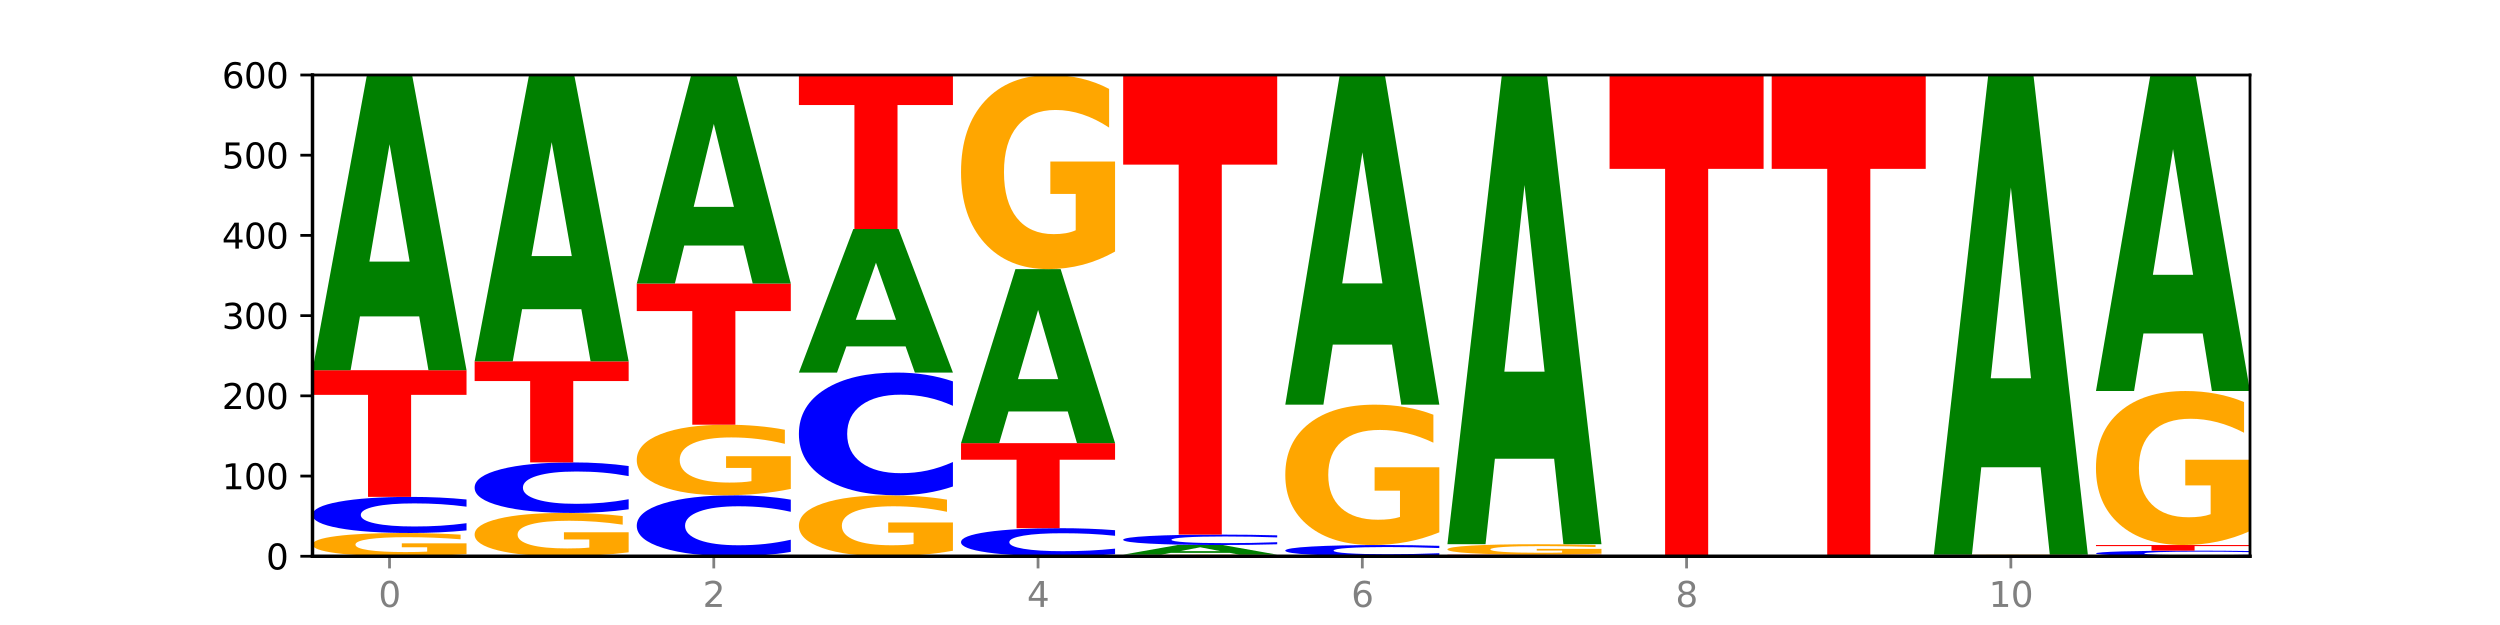 <?xml version="1.0" encoding="utf-8" standalone="no"?>
<!DOCTYPE svg PUBLIC "-//W3C//DTD SVG 1.1//EN"
  "http://www.w3.org/Graphics/SVG/1.1/DTD/svg11.dtd">
<svg xmlns:xlink="http://www.w3.org/1999/xlink" width="720pt" height="180pt" viewBox="0 0 720 180" xmlns="http://www.w3.org/2000/svg" version="1.1">
 <defs>
  <style type="text/css">*{stroke-linejoin: round; stroke-linecap: butt}</style>
 </defs>
 <g id="figure_1">
  <g id="patch_1">
   <path d="M 0 180 
L 720 180 
L 720 0 
L 0 0 
z
" style="fill: #ffffff"/>
  </g>
  <g id="axes_1">
   <g id="patch_2">
    <path d="M 90 160.2 
L 648 160.2 
L 648 21.6 
L 90 21.6 
z
" style="fill: #ffffff"/>
   </g>
   <g id="line2d_1">
    <path d="M 90 160.2 
L 648 160.2 
" clip-path="url(#p8df03df11c)" style="fill: none; stroke: #000000; stroke-width: 0.5; stroke-linecap: square"/>
   </g>
   <g id="patch_3">
    <path d="M 134.36 159.594 
Q 129.886 159.897 125.074 160.049 
Q 120.263 160.2 115.133 160.2 
Q 103.541 160.2 96.77 159.298 
Q 90 158.396 90 156.853 
Q 90 155.292 96.89 154.396 
Q 103.789 153.501 115.789 153.501 
Q 120.412 153.501 124.647 153.623 
Q 128.892 153.743 132.65 153.981 
L 132.65 155.317 
Q 128.773 155.011 124.935 154.86 
Q 121.098 154.708 117.24 154.708 
Q 110.102 154.708 106.235 155.264 
Q 102.367 155.819 102.367 156.853 
Q 102.367 157.877 106.096 158.436 
Q 109.824 158.993 116.684 158.993 
Q 118.553 158.993 120.153 158.961 
Q 121.754 158.928 123.026 158.859 
L 123.026 157.605 
L 115.719 157.605 
L 115.719 156.489 
L 134.36 156.489 
L 134.36 159.594 
z
" clip-path="url(#p8df03df11c)" style="fill: #ffa600"/>
   </g>
   <g id="patch_4">
    <path d="M 134.36 152.756 
Q 130.649 153.125 126.637 153.312 
Q 122.624 153.501 118.254 153.501 
Q 105.222 153.501 97.611 152.101 
Q 90 150.701 90 148.307 
Q 90 145.904 97.611 144.506 
Q 105.222 143.106 118.254 143.106 
Q 122.624 143.106 126.637 143.295 
Q 130.649 143.482 134.36 143.851 
L 134.36 145.923 
Q 130.616 145.434 126.983 145.206 
Q 123.351 144.978 119.339 144.978 
Q 112.141 144.978 108.017 145.865 
Q 103.904 146.75 103.904 148.307 
Q 103.904 149.857 108.017 150.744 
Q 112.141 151.629 119.339 151.629 
Q 123.351 151.629 126.983 151.401 
Q 130.616 151.171 134.36 150.682 
L 134.36 152.756 
z
" clip-path="url(#p8df03df11c)" style="fill: #0000ff"/>
   </g>
   <g id="patch_5">
    <path d="M 90 106.608 
L 134.36 106.608 
L 134.36 113.726 
L 118.401 113.726 
L 118.401 143.106 
L 105.99 143.106 
L 105.99 113.726 
L 90 113.726 
L 90 106.608 
z
" clip-path="url(#p8df03df11c)" style="fill: #ff0000"/>
   </g>
   <g id="patch_6">
    <path d="M 120.728 91.122 
L 103.668 91.122 
L 100.974 106.608 
L 90 106.608 
L 105.672 21.6 
L 118.687 21.6 
L 134.36 106.608 
L 123.395 106.608 
L 120.728 91.122 
z
M 106.389 75.345 
L 117.98 75.345 
L 112.194 41.531 
L 106.389 75.345 
z
" clip-path="url(#p8df03df11c)" style="fill: #008000"/>
   </g>
   <g id="patch_7">
    <path d="M 181.054 159.071 
Q 176.581 159.636 171.769 159.919 
Q 166.957 160.2 161.827 160.2 
Q 150.235 160.2 143.465 158.52 
Q 136.695 156.84 136.695 153.967 
Q 136.695 151.06 143.584 149.393 
Q 150.484 147.726 162.483 147.726 
Q 167.106 147.726 171.341 147.953 
Q 175.586 148.177 179.344 148.62 
L 179.344 151.107 
Q 175.467 150.537 171.63 150.256 
Q 167.792 149.973 163.935 149.973 
Q 156.797 149.973 152.929 151.009 
Q 149.062 152.042 149.062 153.967 
Q 149.062 155.874 152.79 156.915 
Q 156.518 157.953 163.378 157.953 
Q 165.247 157.953 166.848 157.894 
Q 168.448 157.832 169.721 157.703 
L 169.721 155.369 
L 162.414 155.369 
L 162.414 153.289 
L 181.054 153.289 
L 181.054 159.071 
z
" clip-path="url(#p8df03df11c)" style="fill: #ffa600"/>
   </g>
   <g id="patch_8">
    <path d="M 181.054 146.683 
Q 177.344 147.2 173.331 147.461 
Q 169.319 147.726 164.949 147.726 
Q 151.917 147.726 144.306 145.766 
Q 136.695 143.806 136.695 140.454 
Q 136.695 137.09 144.306 135.133 
Q 151.917 133.173 164.949 133.173 
Q 169.319 133.173 173.331 133.438 
Q 177.344 133.699 181.054 134.216 
L 181.054 137.117 
Q 177.31 136.432 173.678 136.113 
Q 170.045 135.794 166.033 135.794 
Q 158.835 135.794 154.711 137.036 
Q 150.598 138.275 150.598 140.454 
Q 150.598 142.624 154.711 143.866 
Q 158.835 145.105 166.033 145.105 
Q 170.045 145.105 173.678 144.786 
Q 177.31 144.464 181.054 143.779 
L 181.054 146.683 
z
" clip-path="url(#p8df03df11c)" style="fill: #0000ff"/>
   </g>
   <g id="patch_9">
    <path d="M 136.695 104.067 
L 181.054 104.067 
L 181.054 109.743 
L 165.095 109.743 
L 165.095 133.173 
L 152.685 133.173 
L 152.685 109.743 
L 136.695 109.743 
L 136.695 104.067 
z
" clip-path="url(#p8df03df11c)" style="fill: #ff0000"/>
   </g>
   <g id="patch_10">
    <path d="M 167.423 89.044 
L 150.363 89.044 
L 147.669 104.067 
L 136.695 104.067 
L 152.367 21.6 
L 165.382 21.6 
L 181.054 104.067 
L 170.089 104.067 
L 167.423 89.044 
z
M 153.083 73.738 
L 164.675 73.738 
L 158.888 40.935 
L 153.083 73.738 
z
" clip-path="url(#p8df03df11c)" style="fill: #008000"/>
   </g>
   <g id="patch_11">
    <path d="M 227.749 158.942 
Q 224.038 159.565 220.026 159.881 
Q 216.014 160.2 211.644 160.2 
Q 198.612 160.2 191 157.836 
Q 183.389 155.471 183.389 151.427 
Q 183.389 147.369 191 145.008 
Q 198.612 142.644 211.644 142.644 
Q 216.014 142.644 220.026 142.963 
Q 224.038 143.279 227.749 143.902 
L 227.749 147.402 
Q 224.005 146.575 220.372 146.191 
Q 216.74 145.806 212.728 145.806 
Q 205.53 145.806 201.406 147.304 
Q 197.293 148.798 197.293 151.427 
Q 197.293 154.046 201.406 155.544 
Q 205.53 157.038 212.728 157.038 
Q 216.74 157.038 220.372 156.653 
Q 224.005 156.265 227.749 155.438 
L 227.749 158.942 
z
" clip-path="url(#p8df03df11c)" style="fill: #0000ff"/>
   </g>
   <g id="patch_12">
    <path d="M 227.749 140.805 
Q 223.275 141.724 218.463 142.186 
Q 213.652 142.644 208.522 142.644 
Q 196.93 142.644 190.159 139.906 
Q 183.389 137.168 183.389 132.486 
Q 183.389 127.75 190.279 125.033 
Q 197.178 122.316 209.178 122.316 
Q 213.801 122.316 218.036 122.686 
Q 222.281 123.051 226.039 123.773 
L 226.039 127.825 
Q 222.162 126.897 218.324 126.44 
Q 214.487 125.978 210.629 125.978 
Q 203.491 125.978 199.624 127.666 
Q 195.757 129.35 195.757 132.486 
Q 195.757 135.594 199.485 137.29 
Q 203.213 138.982 210.073 138.982 
Q 211.942 138.982 213.542 138.886 
Q 215.143 138.785 216.415 138.575 
L 216.415 134.771 
L 209.108 134.771 
L 209.108 131.382 
L 227.749 131.382 
L 227.749 140.805 
z
" clip-path="url(#p8df03df11c)" style="fill: #ffa600"/>
   </g>
   <g id="patch_13">
    <path d="M 183.389 81.66 
L 227.749 81.66 
L 227.749 89.589 
L 211.79 89.589 
L 211.79 122.316 
L 199.379 122.316 
L 199.379 89.589 
L 183.389 89.589 
L 183.389 81.66 
z
" clip-path="url(#p8df03df11c)" style="fill: #ff0000"/>
   </g>
   <g id="patch_14">
    <path d="M 214.117 70.719 
L 197.057 70.719 
L 194.363 81.66 
L 183.389 81.66 
L 199.062 21.6 
L 212.077 21.6 
L 227.749 81.66 
L 216.784 81.66 
L 214.117 70.719 
z
M 199.778 59.572 
L 211.369 59.572 
L 205.583 35.682 
L 199.778 59.572 
z
" clip-path="url(#p8df03df11c)" style="fill: #008000"/>
   </g>
   <g id="patch_15">
    <path d="M 274.444 158.612 
Q 269.97 159.406 265.158 159.805 
Q 260.346 160.2 255.216 160.2 
Q 243.624 160.2 236.854 157.836 
Q 230.084 155.471 230.084 151.427 
Q 230.084 147.337 236.973 144.99 
Q 243.873 142.644 255.872 142.644 
Q 260.495 142.644 264.73 142.963 
Q 268.976 143.279 272.734 143.902 
L 272.734 147.402 
Q 268.856 146.601 265.019 146.205 
Q 261.181 145.806 257.324 145.806 
Q 250.186 145.806 246.318 147.264 
Q 242.451 148.718 242.451 151.427 
Q 242.451 154.111 246.179 155.576 
Q 249.907 157.038 256.767 157.038 
Q 258.636 157.038 260.237 156.954 
Q 261.837 156.867 263.11 156.686 
L 263.11 153.4 
L 255.803 153.4 
L 255.803 150.474 
L 274.444 150.474 
L 274.444 158.612 
z
" clip-path="url(#p8df03df11c)" style="fill: #ffa600"/>
   </g>
   <g id="patch_16">
    <path d="M 274.444 140.111 
Q 270.733 141.366 266.721 142.002 
Q 262.708 142.644 258.338 142.644 
Q 245.306 142.644 237.695 137.884 
Q 230.084 133.124 230.084 124.983 
Q 230.084 116.814 237.695 112.061 
Q 245.306 107.301 258.338 107.301 
Q 262.708 107.301 266.721 107.943 
Q 270.733 108.579 274.444 109.834 
L 274.444 116.88 
Q 270.699 115.215 267.067 114.441 
Q 263.435 113.667 259.422 113.667 
Q 252.224 113.667 248.1 116.682 
Q 243.987 119.69 243.987 124.983 
Q 243.987 130.255 248.1 133.27 
Q 252.224 136.278 259.422 136.278 
Q 263.435 136.278 267.067 135.504 
Q 270.699 134.723 274.444 133.058 
L 274.444 140.111 
z
" clip-path="url(#p8df03df11c)" style="fill: #0000ff"/>
   </g>
   <g id="patch_17">
    <path d="M 260.812 99.768 
L 243.752 99.768 
L 241.058 107.301 
L 230.084 107.301 
L 245.756 65.952 
L 258.771 65.952 
L 274.444 107.301 
L 263.478 107.301 
L 260.812 99.768 
z
M 246.473 92.094 
L 258.064 92.094 
L 252.277 75.647 
L 246.473 92.094 
z
" clip-path="url(#p8df03df11c)" style="fill: #008000"/>
   </g>
   <g id="patch_18">
    <path d="M 230.084 21.6 
L 274.444 21.6 
L 274.444 30.25 
L 258.484 30.25 
L 258.484 65.952 
L 246.074 65.952 
L 246.074 30.25 
L 230.084 30.25 
L 230.084 21.6 
z
" clip-path="url(#p8df03df11c)" style="fill: #ff0000"/>
   </g>
   <g id="patch_19">
    <path d="M 321.138 159.62 
Q 317.427 159.908 313.415 160.053 
Q 309.403 160.2 305.033 160.2 
Q 292.001 160.2 284.389 159.111 
Q 276.778 158.022 276.778 156.16 
Q 276.778 154.291 284.389 153.204 
Q 292.001 152.115 305.033 152.115 
Q 309.403 152.115 313.415 152.262 
Q 317.427 152.407 321.138 152.695 
L 321.138 154.306 
Q 317.394 153.925 313.762 153.748 
Q 310.129 153.571 306.117 153.571 
Q 298.919 153.571 294.795 154.261 
Q 290.682 154.949 290.682 156.16 
Q 290.682 157.366 294.795 158.056 
Q 298.919 158.744 306.117 158.744 
Q 310.129 158.744 313.762 158.567 
Q 317.394 158.388 321.138 158.007 
L 321.138 159.62 
z
" clip-path="url(#p8df03df11c)" style="fill: #0000ff"/>
   </g>
   <g id="patch_20">
    <path d="M 276.778 127.629 
L 321.138 127.629 
L 321.138 132.404 
L 305.179 132.404 
L 305.179 152.115 
L 292.768 152.115 
L 292.768 132.404 
L 276.778 132.404 
L 276.778 127.629 
z
" clip-path="url(#p8df03df11c)" style="fill: #ff0000"/>
   </g>
   <g id="patch_21">
    <path d="M 307.506 118.497 
L 290.446 118.497 
L 287.753 127.629 
L 276.778 127.629 
L 292.451 77.502 
L 305.466 77.502 
L 321.138 127.629 
L 310.173 127.629 
L 307.506 118.497 
z
M 293.167 109.194 
L 304.758 109.194 
L 298.972 89.255 
L 293.167 109.194 
z
" clip-path="url(#p8df03df11c)" style="fill: #008000"/>
   </g>
   <g id="patch_22">
    <path d="M 321.138 72.444 
Q 316.664 74.973 311.853 76.243 
Q 307.041 77.502 301.911 77.502 
Q 290.319 77.502 283.549 69.973 
Q 276.778 62.444 276.778 49.568 
Q 276.778 36.543 283.668 29.071 
Q 290.567 21.6 302.567 21.6 
Q 307.19 21.6 311.425 22.616 
Q 315.67 23.621 319.428 25.607 
L 319.428 36.75 
Q 315.551 34.198 311.713 32.94 
Q 307.876 31.67 304.018 31.67 
Q 296.88 31.67 293.013 36.312 
Q 289.146 40.942 289.146 49.568 
Q 289.146 58.114 292.874 62.779 
Q 296.602 67.432 303.462 67.432 
Q 305.331 67.432 306.931 67.167 
Q 308.532 66.89 309.805 66.312 
L 309.805 55.85 
L 302.497 55.85 
L 302.497 46.531 
L 321.138 46.531 
L 321.138 72.444 
z
" clip-path="url(#p8df03df11c)" style="fill: #ffa600"/>
   </g>
   <g id="patch_23">
    <path d="M 367.833 160.158 
Q 363.359 160.179 358.547 160.19 
Q 353.735 160.2 348.605 160.2 
Q 337.013 160.2 330.243 160.138 
Q 323.473 160.076 323.473 159.969 
Q 323.473 159.861 330.362 159.8 
Q 337.262 159.738 349.262 159.738 
Q 353.884 159.738 358.12 159.746 
Q 362.365 159.755 366.123 159.771 
L 366.123 159.863 
Q 362.245 159.842 358.408 159.832 
Q 354.57 159.821 350.713 159.821 
Q 343.575 159.821 339.708 159.86 
Q 335.84 159.898 335.84 159.969 
Q 335.84 160.04 339.568 160.078 
Q 343.297 160.117 350.156 160.117 
Q 352.025 160.117 353.626 160.115 
Q 355.227 160.112 356.499 160.108 
L 356.499 160.021 
L 349.192 160.021 
L 349.192 159.944 
L 367.833 159.944 
L 367.833 160.158 
z
" clip-path="url(#p8df03df11c)" style="fill: #ffa600"/>
   </g>
   <g id="patch_24">
    <path d="M 354.201 159.233 
L 337.141 159.233 
L 334.447 159.738 
L 323.473 159.738 
L 339.145 156.966 
L 352.16 156.966 
L 367.833 159.738 
L 356.867 159.738 
L 354.201 159.233 
z
M 339.862 158.719 
L 351.453 158.719 
L 345.666 157.616 
L 339.862 158.719 
z
" clip-path="url(#p8df03df11c)" style="fill: #008000"/>
   </g>
   <g id="patch_25">
    <path d="M 367.833 156.751 
Q 364.122 156.857 360.11 156.911 
Q 356.097 156.966 351.727 156.966 
Q 338.695 156.966 331.084 156.562 
Q 323.473 156.157 323.473 155.465 
Q 323.473 154.771 331.084 154.367 
Q 338.695 153.963 351.727 153.963 
Q 356.097 153.963 360.11 154.018 
Q 364.122 154.072 367.833 154.178 
L 367.833 154.777 
Q 364.088 154.635 360.456 154.57 
Q 356.824 154.504 352.811 154.504 
Q 345.614 154.504 341.489 154.76 
Q 337.376 155.016 337.376 155.465 
Q 337.376 155.913 341.489 156.17 
Q 345.614 156.425 352.811 156.425 
Q 356.824 156.425 360.456 156.359 
Q 364.088 156.293 367.833 156.152 
L 367.833 156.751 
z
" clip-path="url(#p8df03df11c)" style="fill: #0000ff"/>
   </g>
   <g id="patch_26">
    <path d="M 323.473 21.6 
L 367.833 21.6 
L 367.833 47.414 
L 351.873 47.414 
L 351.873 153.963 
L 339.463 153.963 
L 339.463 47.414 
L 323.473 47.414 
L 323.473 21.6 
z
" clip-path="url(#p8df03df11c)" style="fill: #ff0000"/>
   </g>
   <g id="patch_27">
    <path d="M 414.527 159.968 
Q 410.817 160.083 406.804 160.141 
Q 402.792 160.2 398.422 160.2 
Q 385.39 160.2 377.779 159.764 
Q 370.167 159.329 370.167 158.584 
Q 370.167 157.836 377.779 157.402 
Q 385.39 156.966 398.422 156.966 
Q 402.792 156.966 406.804 157.025 
Q 410.817 157.083 414.527 157.198 
L 414.527 157.842 
Q 410.783 157.69 407.151 157.619 
Q 403.518 157.549 399.506 157.549 
Q 392.308 157.549 388.184 157.824 
Q 384.071 158.1 384.071 158.584 
Q 384.071 159.066 388.184 159.342 
Q 392.308 159.617 399.506 159.617 
Q 403.518 159.617 407.151 159.547 
Q 410.783 159.475 414.527 159.323 
L 414.527 159.968 
z
" clip-path="url(#p8df03df11c)" style="fill: #0000ff"/>
   </g>
   <g id="patch_28">
    <path d="M 414.527 153.308 
Q 410.053 155.137 405.242 156.056 
Q 400.43 156.966 395.3 156.966 
Q 383.708 156.966 376.938 151.521 
Q 370.167 146.077 370.167 136.766 
Q 370.167 127.347 377.057 121.944 
Q 383.956 116.541 395.956 116.541 
Q 400.579 116.541 404.814 117.276 
Q 409.059 118.002 412.817 119.439 
L 412.817 127.497 
Q 408.94 125.651 405.102 124.741 
Q 401.265 123.823 397.408 123.823 
Q 390.269 123.823 386.402 127.18 
Q 382.535 130.528 382.535 136.766 
Q 382.535 142.945 386.263 146.319 
Q 389.991 149.684 396.851 149.684 
Q 398.72 149.684 400.321 149.492 
Q 401.921 149.292 403.194 148.874 
L 403.194 141.309 
L 395.887 141.309 
L 395.887 134.57 
L 414.527 134.57 
L 414.527 153.308 
z
" clip-path="url(#p8df03df11c)" style="fill: #ffa600"/>
   </g>
   <g id="patch_29">
    <path d="M 400.895 99.246 
L 383.835 99.246 
L 381.142 116.541 
L 370.167 116.541 
L 385.84 21.6 
L 398.855 21.6 
L 414.527 116.541 
L 403.562 116.541 
L 400.895 99.246 
z
M 386.556 81.625 
L 398.147 81.625 
L 392.361 43.86 
L 386.556 81.625 
z
" clip-path="url(#p8df03df11c)" style="fill: #008000"/>
   </g>
   <g id="patch_30">
    <path d="M 416.862 159.738 
L 461.222 159.738 
L 461.222 159.828 
L 445.263 159.828 
L 445.263 160.2 
L 432.852 160.2 
L 432.852 159.828 
L 416.862 159.828 
L 416.862 159.738 
z
" clip-path="url(#p8df03df11c)" style="fill: #ff0000"/>
   </g>
   <g id="patch_31">
    <path d="M 461.222 159.466 
Q 456.748 159.602 451.936 159.67 
Q 447.124 159.738 441.995 159.738 
Q 430.403 159.738 423.632 159.334 
Q 416.862 158.929 416.862 158.237 
Q 416.862 157.538 423.752 157.136 
Q 430.651 156.735 442.651 156.735 
Q 447.274 156.735 451.509 156.79 
Q 455.754 156.844 459.512 156.95 
L 459.512 157.549 
Q 455.635 157.412 451.797 157.344 
Q 447.96 157.276 444.102 157.276 
Q 436.964 157.276 433.097 157.525 
Q 429.229 157.774 429.229 158.237 
Q 429.229 158.696 432.958 158.947 
Q 436.686 159.197 443.545 159.197 
Q 445.414 159.197 447.015 159.183 
Q 448.616 159.168 449.888 159.137 
L 449.888 158.575 
L 442.581 158.575 
L 442.581 158.074 
L 461.222 158.074 
L 461.222 159.466 
z
" clip-path="url(#p8df03df11c)" style="fill: #ffa600"/>
   </g>
   <g id="patch_32">
    <path d="M 447.59 132.118 
L 430.53 132.118 
L 427.836 156.735 
L 416.862 156.735 
L 432.534 21.6 
L 445.549 21.6 
L 461.222 156.735 
L 450.257 156.735 
L 447.59 132.118 
z
M 433.251 107.037 
L 444.842 107.037 
L 439.055 53.284 
L 433.251 107.037 
z
" clip-path="url(#p8df03df11c)" style="fill: #008000"/>
   </g>
   <g id="patch_33">
    <path d="M 463.556 21.6 
L 507.916 21.6 
L 507.916 48.631 
L 491.957 48.631 
L 491.957 160.2 
L 479.547 160.2 
L 479.547 48.631 
L 463.556 48.631 
L 463.556 21.6 
z
" clip-path="url(#p8df03df11c)" style="fill: #ff0000"/>
   </g>
   <g id="patch_34">
    <path d="M 510.251 21.6 
L 554.611 21.6 
L 554.611 48.631 
L 538.652 48.631 
L 538.652 160.2 
L 526.241 160.2 
L 526.241 48.631 
L 510.251 48.631 
L 510.251 21.6 
z
" clip-path="url(#p8df03df11c)" style="fill: #ff0000"/>
   </g>
   <g id="patch_35">
    <path d="M 601.305 160.158 
Q 596.832 160.179 592.02 160.19 
Q 587.208 160.2 582.078 160.2 
Q 570.486 160.2 563.716 160.138 
Q 556.946 160.076 556.946 159.969 
Q 556.946 159.861 563.835 159.8 
Q 570.735 159.738 582.734 159.738 
Q 587.357 159.738 591.592 159.746 
Q 595.838 159.755 599.595 159.771 
L 599.595 159.863 
Q 595.718 159.842 591.881 159.832 
Q 588.043 159.821 584.186 159.821 
Q 577.048 159.821 573.18 159.86 
Q 569.313 159.898 569.313 159.969 
Q 569.313 160.04 573.041 160.078 
Q 576.769 160.117 583.629 160.117 
Q 585.498 160.117 587.099 160.115 
Q 588.699 160.112 589.972 160.108 
L 589.972 160.021 
L 582.665 160.021 
L 582.665 159.944 
L 601.305 159.944 
L 601.305 160.158 
z
" clip-path="url(#p8df03df11c)" style="fill: #ffa600"/>
   </g>
   <g id="patch_36">
    <path d="M 587.674 134.574 
L 570.614 134.574 
L 567.92 159.738 
L 556.946 159.738 
L 572.618 21.6 
L 585.633 21.6 
L 601.305 159.738 
L 590.34 159.738 
L 587.674 134.574 
z
M 573.335 108.935 
L 584.926 108.935 
L 579.139 53.988 
L 573.335 108.935 
z
" clip-path="url(#p8df03df11c)" style="fill: #008000"/>
   </g>
   <g id="patch_37">
    <path d="M 648 160.084 
Q 644.289 160.142 640.277 160.171 
Q 636.265 160.2 631.895 160.2 
Q 618.863 160.2 611.251 159.982 
Q 603.64 159.764 603.64 159.392 
Q 603.64 159.018 611.251 158.801 
Q 618.863 158.583 631.895 158.583 
Q 636.265 158.583 640.277 158.612 
Q 644.289 158.641 648 158.699 
L 648 159.021 
Q 644.256 158.945 640.623 158.91 
Q 636.991 158.874 632.979 158.874 
Q 625.781 158.874 621.657 159.012 
Q 617.544 159.15 617.544 159.392 
Q 617.544 159.633 621.657 159.771 
Q 625.781 159.909 632.979 159.909 
Q 636.991 159.909 640.623 159.873 
Q 644.256 159.838 648 159.761 
L 648 160.084 
z
" clip-path="url(#p8df03df11c)" style="fill: #0000ff"/>
   </g>
   <g id="patch_38">
    <path d="M 603.64 156.966 
L 648 156.966 
L 648 157.281 
L 632.041 157.281 
L 632.041 158.583 
L 619.63 158.583 
L 619.63 157.281 
L 603.64 157.281 
L 603.64 156.966 
z
" clip-path="url(#p8df03df11c)" style="fill: #ff0000"/>
   </g>
   <g id="patch_39">
    <path d="M 648 152.953 
Q 643.526 154.96 638.714 155.967 
Q 633.903 156.966 628.773 156.966 
Q 617.181 156.966 610.41 150.993 
Q 603.64 145.019 603.64 134.804 
Q 603.64 124.469 610.53 118.542 
Q 617.429 112.614 629.429 112.614 
Q 634.052 112.614 638.287 113.42 
Q 642.532 114.217 646.29 115.793 
L 646.29 124.634 
Q 642.413 122.609 638.575 121.611 
Q 634.738 120.603 630.88 120.603 
Q 623.742 120.603 619.875 124.286 
Q 616.008 127.96 616.008 134.804 
Q 616.008 141.583 619.736 145.285 
Q 623.464 148.977 630.324 148.977 
Q 632.193 148.977 633.793 148.766 
Q 635.394 148.546 636.666 148.088 
L 636.666 139.788 
L 629.359 139.788 
L 629.359 132.394 
L 648 132.394 
L 648 152.953 
z
" clip-path="url(#p8df03df11c)" style="fill: #ffa600"/>
   </g>
   <g id="patch_40">
    <path d="M 634.368 96.034 
L 617.308 96.034 
L 614.614 112.614 
L 603.64 112.614 
L 619.313 21.6 
L 632.328 21.6 
L 648 112.614 
L 637.035 112.614 
L 634.368 96.034 
z
M 620.029 79.142 
L 631.62 79.142 
L 625.834 42.939 
L 620.029 79.142 
z
" clip-path="url(#p8df03df11c)" style="fill: #008000"/>
   </g>
   <g id="matplotlib.axis_1">
    <g id="xtick_1">
     <g id="line2d_2">
      <defs>
       <path id="m9a4b0ae7ad" d="M 0 0 
L 0 3.5 
" style="stroke: #808080; stroke-width: 0.8"/>
      </defs>
      <g>
       <use xlink:href="#m9a4b0ae7ad" x="112.18" y="160.2" style="fill: #808080; stroke: #808080; stroke-width: 0.8"/>
      </g>
     </g>
     <g id="text_1">
      <!-- 0 -->
      <g style="fill: #808080" transform="translate(108.999 174.798) scale(0.1 -0.1)">
       <defs>
        <path id="DejaVuSans-30" d="M 2034 4250 
Q 1547 4250 1301 3770 
Q 1056 3291 1056 2328 
Q 1056 1369 1301 889 
Q 1547 409 2034 409 
Q 2525 409 2770 889 
Q 3016 1369 3016 2328 
Q 3016 3291 2770 3770 
Q 2525 4250 2034 4250 
z
M 2034 4750 
Q 2819 4750 3233 4129 
Q 3647 3509 3647 2328 
Q 3647 1150 3233 529 
Q 2819 -91 2034 -91 
Q 1250 -91 836 529 
Q 422 1150 422 2328 
Q 422 3509 836 4129 
Q 1250 4750 2034 4750 
z
" transform="scale(0.016)"/>
       </defs>
       <use xlink:href="#DejaVuSans-30"/>
      </g>
     </g>
    </g>
    <g id="xtick_2">
     <g id="line2d_3">
      <g>
       <use xlink:href="#m9a4b0ae7ad" x="205.569" y="160.2" style="fill: #808080; stroke: #808080; stroke-width: 0.8"/>
      </g>
     </g>
     <g id="text_2">
      <!-- 2 -->
      <g style="fill: #808080" transform="translate(202.388 174.798) scale(0.1 -0.1)">
       <defs>
        <path id="DejaVuSans-32" d="M 1228 531 
L 3431 531 
L 3431 0 
L 469 0 
L 469 531 
Q 828 903 1448 1529 
Q 2069 2156 2228 2338 
Q 2531 2678 2651 2914 
Q 2772 3150 2772 3378 
Q 2772 3750 2511 3984 
Q 2250 4219 1831 4219 
Q 1534 4219 1204 4116 
Q 875 4013 500 3803 
L 500 4441 
Q 881 4594 1212 4672 
Q 1544 4750 1819 4750 
Q 2544 4750 2975 4387 
Q 3406 4025 3406 3419 
Q 3406 3131 3298 2873 
Q 3191 2616 2906 2266 
Q 2828 2175 2409 1742 
Q 1991 1309 1228 531 
z
" transform="scale(0.016)"/>
       </defs>
       <use xlink:href="#DejaVuSans-32"/>
      </g>
     </g>
    </g>
    <g id="xtick_3">
     <g id="line2d_4">
      <g>
       <use xlink:href="#m9a4b0ae7ad" x="298.958" y="160.2" style="fill: #808080; stroke: #808080; stroke-width: 0.8"/>
      </g>
     </g>
     <g id="text_3">
      <!-- 4 -->
      <g style="fill: #808080" transform="translate(295.777 174.798) scale(0.1 -0.1)">
       <defs>
        <path id="DejaVuSans-34" d="M 2419 4116 
L 825 1625 
L 2419 1625 
L 2419 4116 
z
M 2253 4666 
L 3047 4666 
L 3047 1625 
L 3713 1625 
L 3713 1100 
L 3047 1100 
L 3047 0 
L 2419 0 
L 2419 1100 
L 313 1100 
L 313 1709 
L 2253 4666 
z
" transform="scale(0.016)"/>
       </defs>
       <use xlink:href="#DejaVuSans-34"/>
      </g>
     </g>
    </g>
    <g id="xtick_4">
     <g id="line2d_5">
      <g>
       <use xlink:href="#m9a4b0ae7ad" x="392.347" y="160.2" style="fill: #808080; stroke: #808080; stroke-width: 0.8"/>
      </g>
     </g>
     <g id="text_4">
      <!-- 6 -->
      <g style="fill: #808080" transform="translate(389.166 174.798) scale(0.1 -0.1)">
       <defs>
        <path id="DejaVuSans-36" d="M 2113 2584 
Q 1688 2584 1439 2293 
Q 1191 2003 1191 1497 
Q 1191 994 1439 701 
Q 1688 409 2113 409 
Q 2538 409 2786 701 
Q 3034 994 3034 1497 
Q 3034 2003 2786 2293 
Q 2538 2584 2113 2584 
z
M 3366 4563 
L 3366 3988 
Q 3128 4100 2886 4159 
Q 2644 4219 2406 4219 
Q 1781 4219 1451 3797 
Q 1122 3375 1075 2522 
Q 1259 2794 1537 2939 
Q 1816 3084 2150 3084 
Q 2853 3084 3261 2657 
Q 3669 2231 3669 1497 
Q 3669 778 3244 343 
Q 2819 -91 2113 -91 
Q 1303 -91 875 529 
Q 447 1150 447 2328 
Q 447 3434 972 4092 
Q 1497 4750 2381 4750 
Q 2619 4750 2861 4703 
Q 3103 4656 3366 4563 
z
" transform="scale(0.016)"/>
       </defs>
       <use xlink:href="#DejaVuSans-36"/>
      </g>
     </g>
    </g>
    <g id="xtick_5">
     <g id="line2d_6">
      <g>
       <use xlink:href="#m9a4b0ae7ad" x="485.736" y="160.2" style="fill: #808080; stroke: #808080; stroke-width: 0.8"/>
      </g>
     </g>
     <g id="text_5">
      <!-- 8 -->
      <g style="fill: #808080" transform="translate(482.555 174.798) scale(0.1 -0.1)">
       <defs>
        <path id="DejaVuSans-38" d="M 2034 2216 
Q 1584 2216 1326 1975 
Q 1069 1734 1069 1313 
Q 1069 891 1326 650 
Q 1584 409 2034 409 
Q 2484 409 2743 651 
Q 3003 894 3003 1313 
Q 3003 1734 2745 1975 
Q 2488 2216 2034 2216 
z
M 1403 2484 
Q 997 2584 770 2862 
Q 544 3141 544 3541 
Q 544 4100 942 4425 
Q 1341 4750 2034 4750 
Q 2731 4750 3128 4425 
Q 3525 4100 3525 3541 
Q 3525 3141 3298 2862 
Q 3072 2584 2669 2484 
Q 3125 2378 3379 2068 
Q 3634 1759 3634 1313 
Q 3634 634 3220 271 
Q 2806 -91 2034 -91 
Q 1263 -91 848 271 
Q 434 634 434 1313 
Q 434 1759 690 2068 
Q 947 2378 1403 2484 
z
M 1172 3481 
Q 1172 3119 1398 2916 
Q 1625 2713 2034 2713 
Q 2441 2713 2670 2916 
Q 2900 3119 2900 3481 
Q 2900 3844 2670 4047 
Q 2441 4250 2034 4250 
Q 1625 4250 1398 4047 
Q 1172 3844 1172 3481 
z
" transform="scale(0.016)"/>
       </defs>
       <use xlink:href="#DejaVuSans-38"/>
      </g>
     </g>
    </g>
    <g id="xtick_6">
     <g id="line2d_7">
      <g>
       <use xlink:href="#m9a4b0ae7ad" x="579.126" y="160.2" style="fill: #808080; stroke: #808080; stroke-width: 0.8"/>
      </g>
     </g>
     <g id="text_6">
      <!-- 10 -->
      <g style="fill: #808080" transform="translate(572.763 174.798) scale(0.1 -0.1)">
       <defs>
        <path id="DejaVuSans-31" d="M 794 531 
L 1825 531 
L 1825 4091 
L 703 3866 
L 703 4441 
L 1819 4666 
L 2450 4666 
L 2450 531 
L 3481 531 
L 3481 0 
L 794 0 
L 794 531 
z
" transform="scale(0.016)"/>
       </defs>
       <use xlink:href="#DejaVuSans-31"/>
       <use xlink:href="#DejaVuSans-30" x="63.623"/>
      </g>
     </g>
    </g>
   </g>
   <g id="matplotlib.axis_2">
    <g id="ytick_1">
     <g id="line2d_8">
      <defs>
       <path id="m36a755a8ad" d="M 0 0 
L -3.5 0 
" style="stroke: #000000; stroke-width: 0.8"/>
      </defs>
      <g>
       <use xlink:href="#m36a755a8ad" x="90" y="160.2" style="stroke: #000000; stroke-width: 0.8"/>
      </g>
     </g>
     <g id="text_7">
      <!-- 0 -->
      <g transform="translate(76.638 163.999) scale(0.1 -0.1)">
       <use xlink:href="#DejaVuSans-30"/>
      </g>
     </g>
    </g>
    <g id="ytick_2">
     <g id="line2d_9">
      <g>
       <use xlink:href="#m36a755a8ad" x="90" y="137.1" style="stroke: #000000; stroke-width: 0.8"/>
      </g>
     </g>
     <g id="text_8">
      <!-- 100 -->
      <g transform="translate(63.913 140.899) scale(0.1 -0.1)">
       <use xlink:href="#DejaVuSans-31"/>
       <use xlink:href="#DejaVuSans-30" x="63.623"/>
       <use xlink:href="#DejaVuSans-30" x="127.246"/>
      </g>
     </g>
    </g>
    <g id="ytick_3">
     <g id="line2d_10">
      <g>
       <use xlink:href="#m36a755a8ad" x="90" y="114" style="stroke: #000000; stroke-width: 0.8"/>
      </g>
     </g>
     <g id="text_9">
      <!-- 200 -->
      <g transform="translate(63.913 117.799) scale(0.1 -0.1)">
       <use xlink:href="#DejaVuSans-32"/>
       <use xlink:href="#DejaVuSans-30" x="63.623"/>
       <use xlink:href="#DejaVuSans-30" x="127.246"/>
      </g>
     </g>
    </g>
    <g id="ytick_4">
     <g id="line2d_11">
      <g>
       <use xlink:href="#m36a755a8ad" x="90" y="90.9" style="stroke: #000000; stroke-width: 0.8"/>
      </g>
     </g>
     <g id="text_10">
      <!-- 300 -->
      <g transform="translate(63.913 94.699) scale(0.1 -0.1)">
       <defs>
        <path id="DejaVuSans-33" d="M 2597 2516 
Q 3050 2419 3304 2112 
Q 3559 1806 3559 1356 
Q 3559 666 3084 287 
Q 2609 -91 1734 -91 
Q 1441 -91 1130 -33 
Q 819 25 488 141 
L 488 750 
Q 750 597 1062 519 
Q 1375 441 1716 441 
Q 2309 441 2620 675 
Q 2931 909 2931 1356 
Q 2931 1769 2642 2001 
Q 2353 2234 1838 2234 
L 1294 2234 
L 1294 2753 
L 1863 2753 
Q 2328 2753 2575 2939 
Q 2822 3125 2822 3475 
Q 2822 3834 2567 4026 
Q 2313 4219 1838 4219 
Q 1578 4219 1281 4162 
Q 984 4106 628 3988 
L 628 4550 
Q 988 4650 1302 4700 
Q 1616 4750 1894 4750 
Q 2613 4750 3031 4423 
Q 3450 4097 3450 3541 
Q 3450 3153 3228 2886 
Q 3006 2619 2597 2516 
z
" transform="scale(0.016)"/>
       </defs>
       <use xlink:href="#DejaVuSans-33"/>
       <use xlink:href="#DejaVuSans-30" x="63.623"/>
       <use xlink:href="#DejaVuSans-30" x="127.246"/>
      </g>
     </g>
    </g>
    <g id="ytick_5">
     <g id="line2d_12">
      <g>
       <use xlink:href="#m36a755a8ad" x="90" y="67.8" style="stroke: #000000; stroke-width: 0.8"/>
      </g>
     </g>
     <g id="text_11">
      <!-- 400 -->
      <g transform="translate(63.913 71.599) scale(0.1 -0.1)">
       <use xlink:href="#DejaVuSans-34"/>
       <use xlink:href="#DejaVuSans-30" x="63.623"/>
       <use xlink:href="#DejaVuSans-30" x="127.246"/>
      </g>
     </g>
    </g>
    <g id="ytick_6">
     <g id="line2d_13">
      <g>
       <use xlink:href="#m36a755a8ad" x="90" y="44.7" style="stroke: #000000; stroke-width: 0.8"/>
      </g>
     </g>
     <g id="text_12">
      <!-- 500 -->
      <g transform="translate(63.913 48.499) scale(0.1 -0.1)">
       <defs>
        <path id="DejaVuSans-35" d="M 691 4666 
L 3169 4666 
L 3169 4134 
L 1269 4134 
L 1269 2991 
Q 1406 3038 1543 3061 
Q 1681 3084 1819 3084 
Q 2600 3084 3056 2656 
Q 3513 2228 3513 1497 
Q 3513 744 3044 326 
Q 2575 -91 1722 -91 
Q 1428 -91 1123 -41 
Q 819 9 494 109 
L 494 744 
Q 775 591 1075 516 
Q 1375 441 1709 441 
Q 2250 441 2565 725 
Q 2881 1009 2881 1497 
Q 2881 1984 2565 2268 
Q 2250 2553 1709 2553 
Q 1456 2553 1204 2497 
Q 953 2441 691 2322 
L 691 4666 
z
" transform="scale(0.016)"/>
       </defs>
       <use xlink:href="#DejaVuSans-35"/>
       <use xlink:href="#DejaVuSans-30" x="63.623"/>
       <use xlink:href="#DejaVuSans-30" x="127.246"/>
      </g>
     </g>
    </g>
    <g id="ytick_7">
     <g id="line2d_14">
      <g>
       <use xlink:href="#m36a755a8ad" x="90" y="21.6" style="stroke: #000000; stroke-width: 0.8"/>
      </g>
     </g>
     <g id="text_13">
      <!-- 600 -->
      <g transform="translate(63.913 25.399) scale(0.1 -0.1)">
       <use xlink:href="#DejaVuSans-36"/>
       <use xlink:href="#DejaVuSans-30" x="63.623"/>
       <use xlink:href="#DejaVuSans-30" x="127.246"/>
      </g>
     </g>
    </g>
   </g>
   <g id="patch_41">
    <path d="M 90 160.2 
L 90 21.6 
" style="fill: none; stroke: #000000; stroke-linejoin: miter; stroke-linecap: square"/>
   </g>
   <g id="patch_42">
    <path d="M 648 160.2 
L 648 21.6 
" style="fill: none; stroke: #000000; stroke-width: 0.8; stroke-linejoin: miter; stroke-linecap: square"/>
   </g>
   <g id="patch_43">
    <path d="M 90 160.2 
L 648 160.2 
" style="fill: none; stroke: #000000; stroke-linejoin: miter; stroke-linecap: square"/>
   </g>
   <g id="patch_44">
    <path d="M 90 21.6 
L 648 21.6 
" style="fill: none; stroke: #000000; stroke-width: 0.8; stroke-linejoin: miter; stroke-linecap: square"/>
   </g>
  </g>
 </g>
 <defs>
  <clipPath id="p8df03df11c">
   <rect x="90" y="21.6" width="558" height="138.6"/>
  </clipPath>
 </defs>
</svg>

